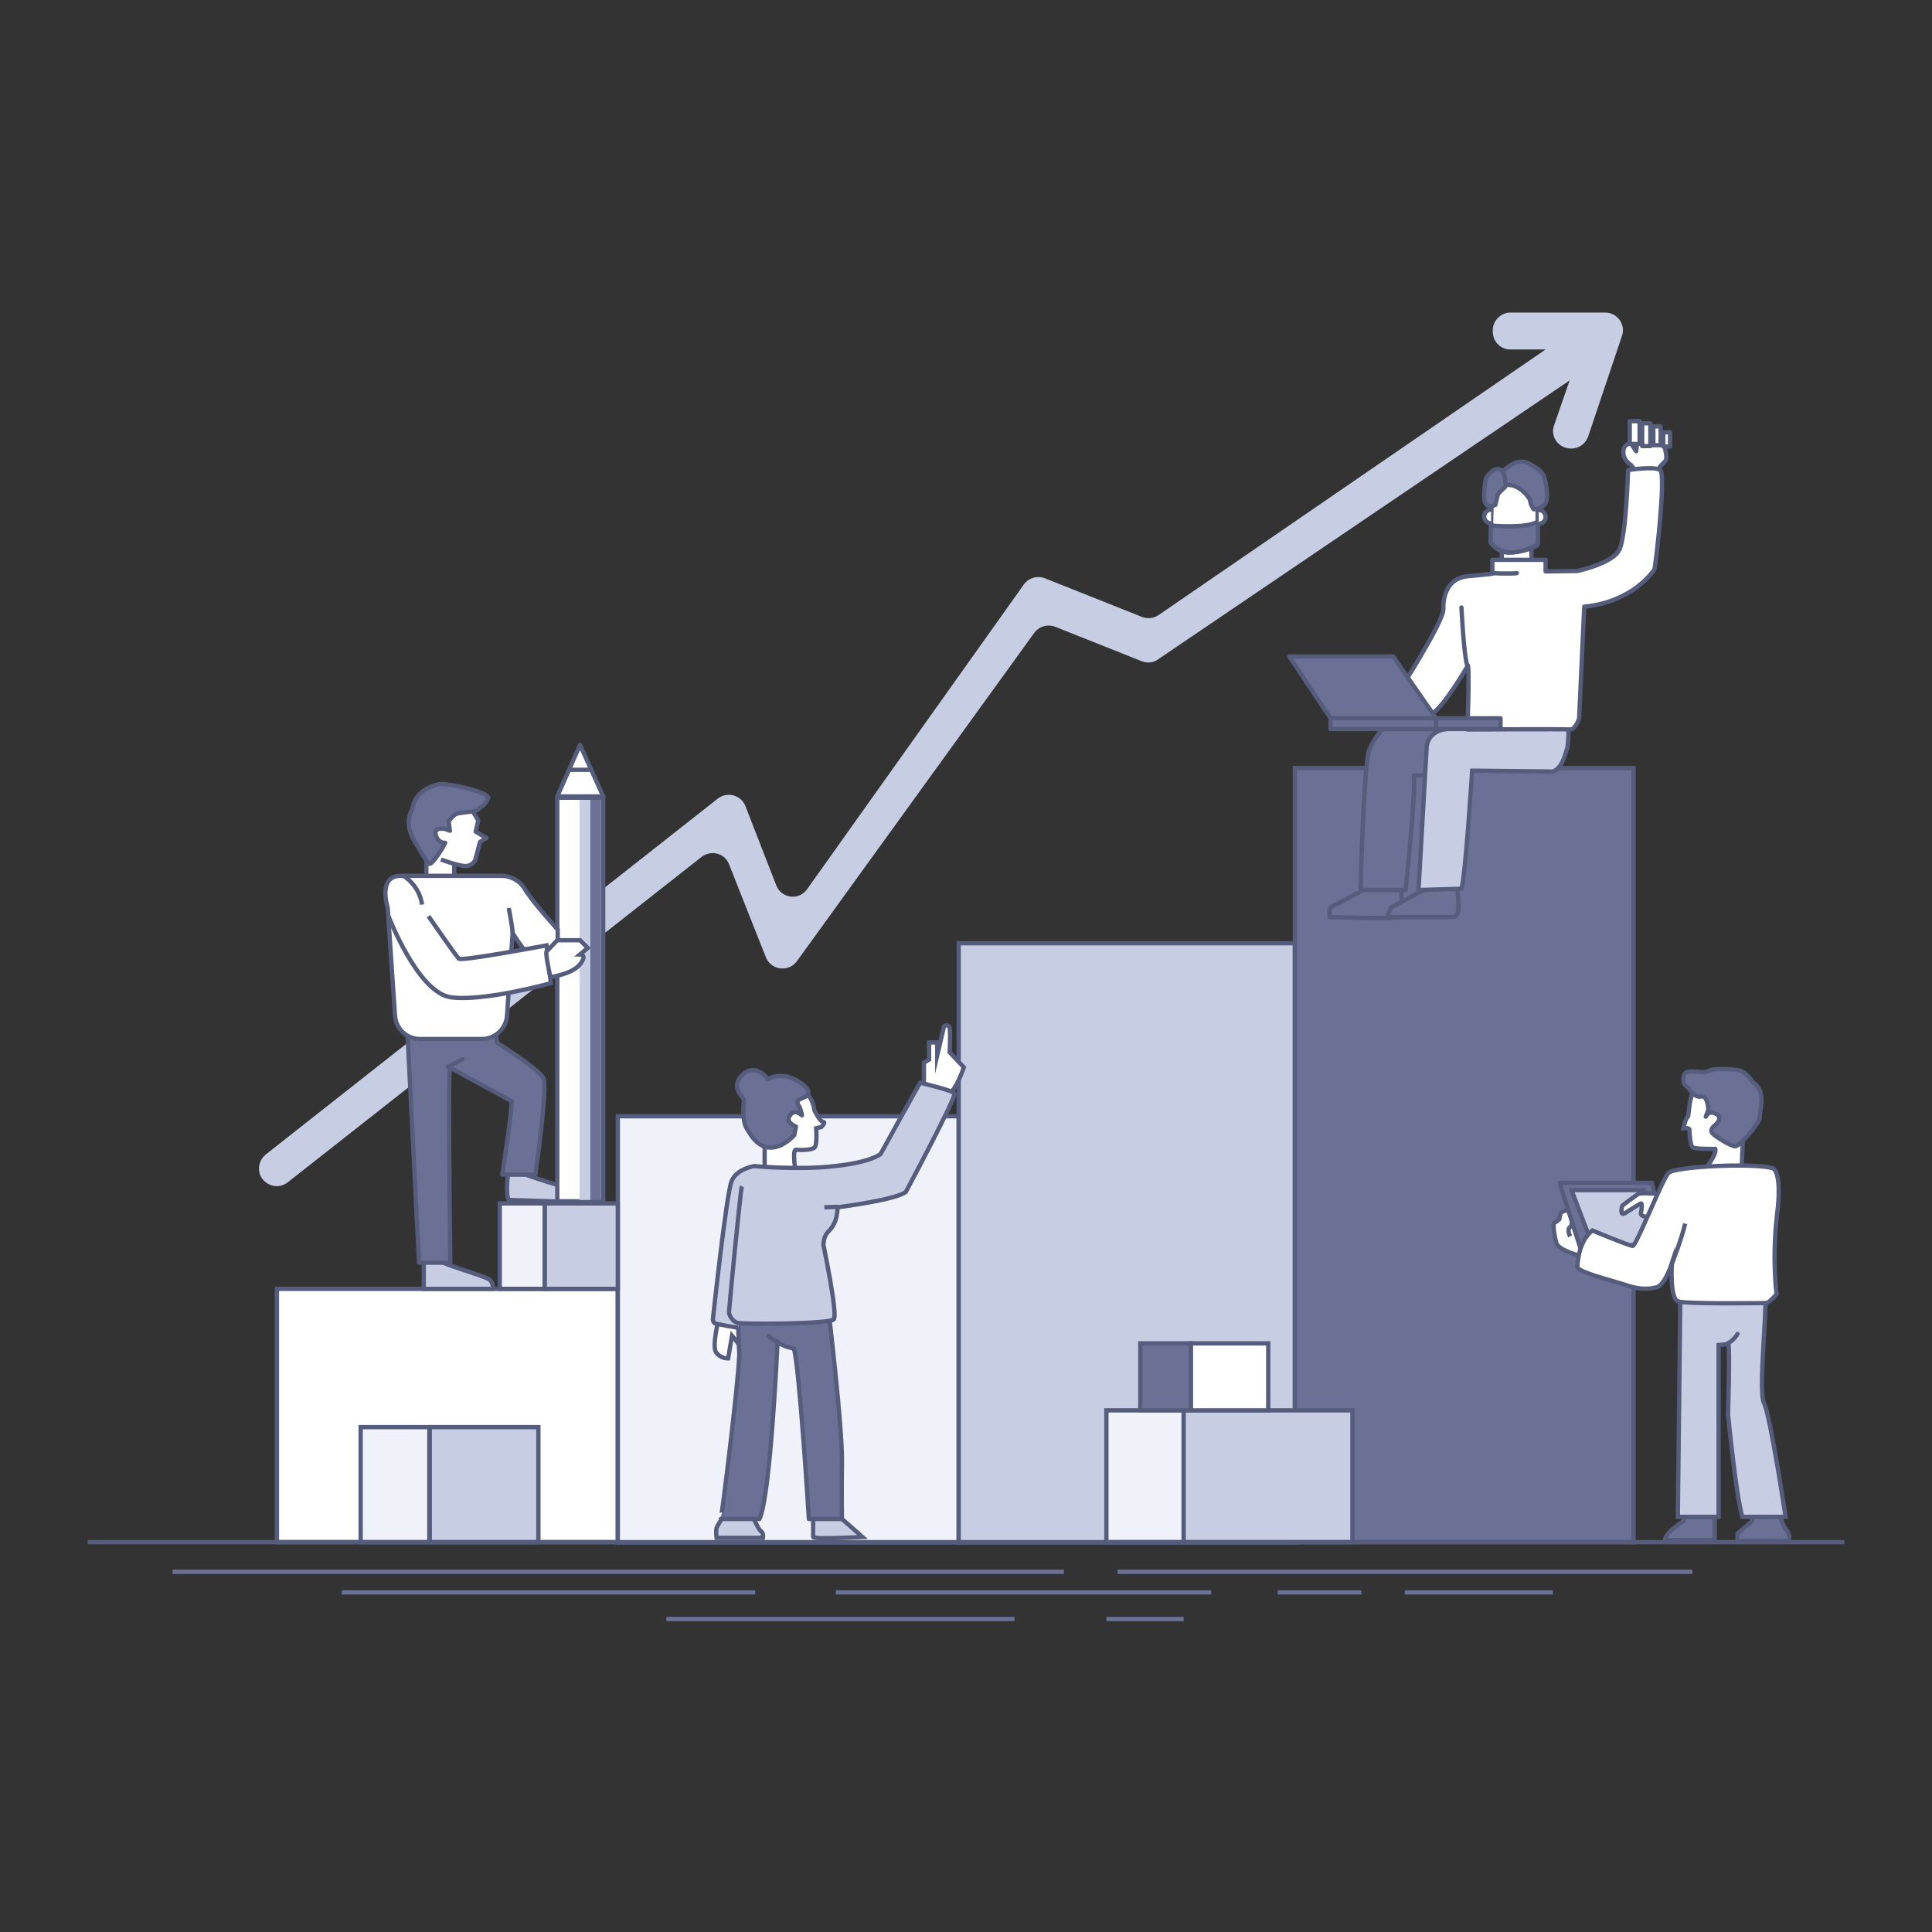 <?xml version="1.0" encoding="utf-8"?>
<!-- Generator: Adobe Illustrator 23.0.6, SVG Export Plug-In . SVG Version: 6.00 Build 0)  -->
<svg version="1.1" id="Layer_1" xmlns="http://www.w3.org/2000/svg" xmlns:xlink="http://www.w3.org/1999/xlink" x="0px" y="0px"
	 viewBox="0 0 450 450" style="enable-background:new 0 0 450 450;" xml:space="preserve">
<rect x="0" y="0" width="450" height="450" fill="#333333" stroke="none"/>
<style type="text/css">
	.st0{fill:#FFFFFF;stroke:#555C7C;stroke-miterlimit:10;}
	.st1{fill:#EFF2F9;stroke:#555C7C;stroke-miterlimit:10;}
	.st2{fill:#C7CDE2;stroke:#555C7C;stroke-miterlimit:10;}
	.st3{fill:#6A7194;stroke:#555C7C;stroke-miterlimit:10;}
	.st4{fill:none;stroke:#555C7C;stroke-miterlimit:10;}
	.st5{fill:none;stroke:#6A7194;stroke-miterlimit:10;}
	.st6{fill:#C7CDE2;}
	.st7{fill:#6A7194;stroke:#555C7C;stroke-linecap:round;stroke-linejoin:round;stroke-miterlimit:10;}
	.st8{fill:#FFFFFF;stroke:#555C7C;stroke-linecap:round;stroke-linejoin:round;stroke-miterlimit:10;}
	.st9{fill:#FFFFFF;}
	.st10{fill:#FFFFFF;stroke:#555C7C;stroke-linejoin:round;stroke-miterlimit:10;}
	.st11{fill:#6A7194;stroke:#555C7C;stroke-linejoin:round;stroke-miterlimit:10;}
	.st12{fill:none;stroke:#555C7C;stroke-linecap:round;stroke-linejoin:round;stroke-miterlimit:10;}
	.st13{fill:#6A7194;}
</style>
<g id="Calque_1">
</g>
<g id="Calque_2">
</g>
<g id="Calque_4">
</g>
<g id="Calque_3">
	<g>
		<rect x="64.5" y="300.2" class="st0" width="79.4" height="59"/>
		<rect x="143.9" y="260" class="st1" width="79.4" height="99.3"/>
		<rect x="84" y="332.4" class="st1" width="16" height="26.8"/>
		<rect x="100.1" y="332.4" class="st2" width="25.3" height="26.8"/>
		<rect x="116.4" y="280.3" class="st1" width="10.5" height="19.9"/>
		<rect x="126.9" y="280.3" class="st2" width="17" height="19.9"/>
		<rect x="223.3" y="219.7" class="st2" width="78.3" height="139.6"/>
		<rect x="301.6" y="178.9" class="st3" width="78.9" height="180.3"/>
		<rect x="257.7" y="328.5" class="st1" width="18" height="30.7"/>
		<rect x="275.7" y="328.5" class="st2" width="39.3" height="30.7"/>
		<rect x="265.6" y="312.9" class="st3" width="11.8" height="15.6"/>
		<rect x="277.4" y="312.9" class="st0" width="18" height="15.6"/>
		<line class="st4" x1="20.4" y1="359.2" x2="429.6" y2="359.2"/>
		<line class="st5" x1="40.2" y1="366.1" x2="247.8" y2="366.1"/>
		<line class="st5" x1="260.3" y1="366.1" x2="394.2" y2="366.1"/>
		<line class="st5" x1="79.6" y1="370.9" x2="175.9" y2="370.9"/>
		<line class="st5" x1="194.7" y1="370.9" x2="282.1" y2="370.9"/>
		<line class="st5" x1="297.6" y1="370.9" x2="317.1" y2="370.9"/>
		<line class="st5" x1="155.2" y1="377.1" x2="236.3" y2="377.1"/>
		<line class="st5" x1="257.7" y1="377.1" x2="275.7" y2="377.1"/>
		<line class="st5" x1="327.2" y1="370.9" x2="361.7" y2="370.9"/>
		<path class="st6" d="M61.9,268.9L167.2,186c2.2-1.7,5.4-0.8,6.4,1.7l7.2,18.5c1.2,3.1,5.3,3.6,7.2,0.9l50.5-71
			c1.1-1.5,3.1-2.1,4.9-1.4l22.6,9c1.3,0.5,2.7,0.3,3.8-0.4L360,81.4h-8.2c-2.2,0-4-1.7-4.1-4v-0.3c-0.1-2.3,1.8-4.3,4.1-4.3h22.1
			c2.8,0,4.8,2.8,3.9,5.4l-7.9,23.5c-0.7,1.9-2.6,3.1-4.7,2.7h-0.1c-2.5-0.5-4-3-3.1-5.4l3.6-10.4l-95.9,65
			c-1.1,0.8-2.6,0.9-3.8,0.4l-20.1-8c-1.8-0.7-3.8-0.1-4.9,1.4l-55.3,76.5c-1.9,2.6-6,2.1-7.2-0.9l-8.6-21.7c-1-2.6-4.2-3.4-6.4-1.7
			L67,275.4c-1.8,1.4-4.3,1.1-5.8-0.7l0,0C59.8,273,60.1,270.4,61.9,268.9z"/>
		<path class="st7" d="M392.6,352.1l-0.5,2.2c0,0-4.2,2.6-4.3,4.4h11.6v-7.1L392.6,352.1z"/>
		<path class="st7" d="M408.1,351.7v2.6l-3.4,2.9v1.7h11.9c0,0,0.6-1.2-0.6-2.7s-1.6-4.4-1.6-4.4h-6.3V351.7z"/>
		<path class="st7" d="M309.7,212.9c0,0-0.3-1.3,0.6-1.8c1-0.5,8.6-4.4,9.7-5.3s6.1-0.4,6.1-0.4s1,7.7,0,8.2s-16.4,0-16.4,0
			L309.7,212.9z"/>
		<path class="st7" d="M323.3,212.9l0.7-1.5c0,0,8.6-4.8,10.2-5.2s4.1-0.4,4.1-0.4h1c0,0,0.7,5.6,0.3,6.6c-0.3,1-0.9,1.2-0.9,1.2
			h-15.5L323.3,212.9L323.3,212.9z"/>
		<path class="st7" d="M327.4,207.3c0,0,2.5-23.8,1.9-26.7c0,0,6.6,0.3,8.2-0.7c1.5-1,1.3-10.4,1.3-10.4h-16.6c0,0-1.8,1.9-3.2,5
			s-2.1,32.8-2.1,32.8L327.4,207.3L327.4,207.3z"/>
		<path class="st2" d="M330.4,207.3l1.9-33.3c0,0,0.1-3.7,4.7-4.2s17.7-3.5,17.7-3.5h10.7c0,0,0,7.2-0.4,8.1c-0.4,0.9-1,4.5-3.3,5.3
			l-18.8-0.2c0,0-1.6,24.9-2.5,27.5L330.4,207.3z"/>
		<path class="st8" d="M379.9,108.3c0,0-1.9-1.1-1.8-3.1s1.8-1.9,1.8-1.9l1.2,1.8l0.4-3.9l5.6,1c0,0,1.7,4.5,0.7,5.3s-2.5,3-2.5,3
			h-3.7L379.9,108.3z"/>
		<polygon class="st8" points="349.8,131.6 349.8,126.9 356.7,126.3 356.7,131.6 		"/>
		<path class="st2" d="M189.4,352.6c0,0,0,4.8,0,5.4s11.5,0,11.5,0s-7.2-6.4-7.7-6.6S189.4,352.6,189.4,352.6z"/>
		<path class="st2" d="M166.9,358.2c0,0-0.2-1.5,0-2.3s2.9-4.6,2.9-4.6h4.7c0,0,2.1,5.1,2.8,5.4c0.6,0.4,0.4,1.5,0.4,1.5H166.9z"/>
		<path class="st0" d="M167.6,306.4c0,0-1.9,7.1-0.8,8.6c1.1,1.5,2.8,1.4,2.8,1.4l0.9-5.3c0,0,2.6,3.1,2.6,3.8c0,0.6,1.4-4,1.4-4
			l-5.3-6.6L167.6,306.4z"/>
		<polygon class="st9" points="99,196 99.6,206.4 105.8,206.4 105.8,195.6 99.2,196 		"/>
		<path class="st2" d="M118.5,271.7c0,0-0.9,6.5,0,7.8l13,0.4l3.6-2.4c0,0-14.7-4-15-5.2C119.8,271.1,118.5,271.7,118.5,271.7z"/>
		<path class="st2" d="M98.7,292.5v7.7h16.1c0,0,0.2-1-0.6-2c-0.8-1-11.9-3.8-12.2-4.9C101.7,292.1,98.7,292.5,98.7,292.5z"/>
		<path class="st7" d="M107.7,246.7c-2.8,1.5-2.1,1.2-2.8,1.5c-0.1,0-0.1,0.7-0.2,1.9c-0.3,8.7,0.2,44,0.2,44h-7.3l-2.8-55.6H115
			l0.8,4.4c0,0,9.8,6.1,10.8,8.3s-1.9,22.4-1.9,22.4H117c0,0,2.1-13.8,2.2-17.1l-14.9-8.1"/>
		<rect x="129.8" y="185.8" class="st0" width="10.7" height="94"/>
		<polygon class="st8" points="140.5,185.5 135.1,173.5 129.8,185.5 		"/>
		<line class="st4" x1="132.5" y1="179.3" x2="137.7" y2="179.3"/>
		<path class="st0" d="M119.4,217.3l-1.3,19.2c-0.2,3.1-2.8,5.5-5.8,5.5H97.8c-3.1,0-5.6-2.4-5.8-5.5l-1.7-25.1c0,0-2.4-7.4,3-7.4
			h23.6c0,0,3.4-0.1,5.3,3c1.9,3.2,7.7,9.5,7.7,9.5v8.3C129.8,224.8,125.6,227.6,119.4,217.3z"/>
		<path class="st0" d="M99.8,213.4c0,0,6.4,9.3,7.1,9.9c0.7,0.6,20.4-3.1,20.4-3.1l1,8.8c0,0-15.4,4.3-23.2,3.3
			s-14.6-18.9-14.6-18.9"/>
		<path class="st10" d="M99.3,204v-4.2l-1.1-11.6l6-1.7l3.4,0.7l1-0.7l2.8,4.6l-0.6,2.6l2.5,1.5l-1.5,0.9l-1.1,4.2
			c0,0-0.7,1.6-2.6,1.4s-5.4-1.5-5.4-1.5"/>
		<line class="st4" x1="105.8" y1="204" x2="105.8" y2="201.2"/>
		<path class="st11" d="M103,197.6c0.7-1.3,0.7-1.3,0.7-1.3s-1.6,0.2-2.2-1.8s2.2-1.4,2.2-1.4l1.1,0.4l-0.3-2.2c0,0,1-1.5,2-1.8
			s4.4-0.4,4.8-0.9c0.5-0.5,2.2-1.5,2.4-2.8s-9.7-3.6-11.7-3.1c-1.9,0.5-5.4,1.7-6,5.9c0,0-2.4,3.3,1.2,8.4c0,0,2.2,3.9,2.7,4.2
			C100.6,201.6,103,197.6,103,197.6z"/>
		<path class="st11" d="M118.5,211.5c0,0,0.9,4.7,0.9,5.8"/>
		<path class="st7" d="M172.2,315.3c0,0-0.6-9.7,0-10.6s19.6,0,19.6,0l1.2,0.8c0,0,3.2,26.7,3.1,34.8c-0.1,8.1,0,13.5,0,13.5h-7.7
			c0,0-2.2-35.7-3.5-39.7c0,0-2.2-0.3-3.8-1.5c0,0-1.6,35.7-4.2,41.2h-9C168,353.9,172,322.5,172.2,315.3z"/>
		<path class="st0" d="M215.2,253.2v-5.7l1.2-0.7v-4h1.9v3l1.6-6.8c0,0,1.1-0.6,1.3,0.5s0,5.6,0,5.6l3.3,3.5c0,0-1.8,5.3-3.3,5.9
			C219.7,255.2,215.2,253.2,215.2,253.2z"/>
		<path class="st0" d="M178.1,272.8v-0.4v-9.1l-1.4-4.7l4.6-5.8l4,1c0,0,3.6-0.4,4.4,4.8c0,0,1.2,2.6,2,2.7s-0.4,1.2-0.4,1.2
			l-1.2,0.3c0,0,0.3,3.9-0.4,4.5s-3.2,0.6-4.3,0.5c-1-0.1,0,5.7,0,5.7l-5,1.8"/>
		<path class="st7" d="M186.8,259.8c0,0-1.7-1.7-2.8,0c-1.2,1.7,1.4,2.6,1.4,2.6l-0.4,2c0,0-2.5,2.9-5.5,2.9s-4.7-2.9-5.7-4.7
			c-1-1.8-0.6-5.7-0.5-6.3c0.1-0.6-3.1-2.6-0.8-5.5c2.4-2.9,5-0.8,5-0.8s1.3,0.9,1.2,1.4c0,0,3.2-2.1,7.3,0.5s1.5,3.6,1.5,3.6
			l-1.7,0.8c0,0-0.2,0.8,0.3,1.3C186.5,258.2,186.8,259.8,186.8,259.8z"/>
		<path class="st0" d="M94,204c0,0,3.7,2.2,4.3,6.7"/>
		<path class="st2" d="M173.5,308.4"/>
		<path class="st2" d="M172.8,276.3c-0.3,0.6-3,28.5-3,29.3s0.8,2.1,1.9,2.5c1.1,0.4,21.6,0.3,22.5-0.8c1-1.1-2.4-17.3-2.4-17.3
			s0-1.6,0.7-2.6c0.6-1,2.4-1.7,2.6-6.2c0,0,13.6-1.7,15.9-3.6c0,0,11.8-22.1,11.3-22.9c-0.5-0.8-8-2.5-8-2.5
			c-0.4,0.6-9.2,16.6-9.2,16.6s-2.2,1.9-10.6,2.8c-8.4,1-18.8,0-18.8,0s-4.1,0.6-5.3,3.5s-4.3,31.7-4.3,31.7s-0.3,1.2,0.6,1.5
			c0,0,4.8,1,5.3,0.9"/>
		<line class="st4" x1="192" y1="281.2" x2="195.2" y2="281.1"/>
		<path class="st7" d="M181.2,312.6c0,0-2-0.9-2.2-1.5"/>
		<path class="st8" d="M325.8,161.1c0,0,10.4-16.2,10.4-19.2c0,0-0.6-7.2,5.8-7.7c6.5-0.6,5.6-0.6,5.6-0.6v-2.3v-0.9H360v2.7
			l7.4-0.1c0,0,8-1.7,9.7-4.8c1.7-3.1,2.1-18.7,2.1-18.7s6.1-1,7.5,0s-1.1,22.8-1.4,23.2s-5,7.5-16.3,8.6l-1.2,26.1
			c0,0-0.9,2.6-2.1,2.5s-23.9,0-23.9,0s0.5-13.8,0.1-14.9c0,0-6.4,11.1-9,11.5C330.2,166.9,325.8,161.1,325.8,161.1z"/>
		<path class="st12" d="M347.5,133.5c0,0,4.1,0.2,5.8,0"/>
		<path class="st12" d="M340.4,141.5c0,0,0.5,10.4,1.3,13.4"/>
		<rect x="379.6" y="98.1" class="st8" width="2.3" height="5.3"/>
		<rect x="382.5" y="98.6" class="st8" width="1.9" height="5.3"/>
		<rect x="385.1" y="99.3" class="st8" width="1.7" height="4.4"/>
		<rect x="387.4" y="100.7" class="st8" width="1.6" height="3.3"/>
		<path class="st8" d="M347.5,113.7l-0.3,12.7c0,0,1.6,2.3,4.1,2.3c2.6,0,6.8-1.2,6.8-1.8c0.1-0.6,0-13.4,0-13.4l-4.4-2.8
			L347.5,113.7z"/>
		<path class="st11" d="M347.3,122.4c0,0,8.1,0.8,10.9-0.9v5.3c0,0-7.3,4.5-11-0.5L347.3,122.4z"/>
		<path class="st8" d="M358.4,118.8c0.9,0,1.6,0.7,1.6,1.6s-0.7,1.6-1.6,1.6"/>
		<path class="st8" d="M347.3,118.7c-0.9,0-1.6,0.7-1.6,1.6s0.7,1.6,1.6,1.6"/>
		<path class="st11" d="M348.3,117.6c0,0-1.8,1-2.4-0.6s0.2-5.6,0.2-5.6s1.9-3.3,3.9-1.7c0,0,1.2,3.1,0.5,3.8
			c-0.8,0.7-1.6,1.6-1.6,1.6L348.3,117.6z"/>
		<path class="st11" d="M350,109.9c0,0,2.9-3.5,6-2c3.2,1.6,3.6,2.8,3.8,3.6s1.1,4.8,0,6s-2.6,1.1-2.6,1.1s-0.8-1.2-0.8-2
			c-0.1-0.7-2.7-4.1-5.7-3.6C350.7,113.1,350.7,110.6,350,109.9z"/>
		<polygon class="st11" points="300.3,152.9 324.5,152.9 334.5,167.3 309.9,167.3 		"/>
		<rect x="309.9" y="167.3" class="st11" width="24.6" height="2.5"/>
		<rect x="334.5" y="167.3" class="st11" width="15" height="2.5"/>
		<path class="st12" d="M394.9,282.3c0,0-4.5,11.2-5.5,12.1"/>
		<path class="st2" d="M391.4,300.5l-0.6,52.8h9.5v-40c0,0,1.7-0.1,2.2-0.4s0,16.6,0,16.6s1.8,18.5,3.3,23.8h10.1
			c0,0-3.6-23.8-5-26.4s0.6-20.6,0.3-25.3C410.9,296.9,391.4,300.5,391.4,300.5z"/>
		<path class="st12" d="M402.5,312.9c0,0,1.5-0.9,2.2-2.2"/>
		<path class="st0" d="M365.7,288c0,0-0.8-1.7,0-2.2c0.8-0.6,0.3-3.7,1-3.5c0.6,0.2,1-0.1,1.4,0.9s0.8,6.6,1.6,7.1
			c0.8,0.6,1.2,2.9,1.2,2.9s-7.8-1.5-8.4-3.7s-0.8-4.7-0.5-4.7s1.2-0.8,1.2-0.8s0.1-1.2,0.5-1.7l2.4-0.8"/>
		<path class="st0" d="M405.9,266.6l-0.3,6.8h-9.2c0,0,3.7-4.6,3.1-5.8c0,0-4.7,0.1-5.3-0.4c-0.5-0.5-0.7-3.4-0.7-4
			c0.1-0.6-1.4-0.4-1.4-0.4s0.5-2.4,1.1-2.8l0.3-2.4c0,0,0.5-4.1,1.8-4.4c1.2-0.4,9.1-0.3,9.1-0.3s1.6,2.5,1.5,2.7
			C405.8,255.8,405.9,266.6,405.9,266.6z"/>
		<path class="st7" d="M393.2,253.3c0,0,1.4,2.5,3,2.1s1.7,3.1,1.7,3.1l-0.6,1.6c0,0,0.7-1.7,2.5-0.6c1.8,1-0.6,2.8-0.6,2.8
			s-1.1,0.9-0.3,1.7c0.7,0.8,4.3,3,5.3,3s5.9-5.7,5.7-6.8c-0.2-1.1,1.8-6-1.7-8.2c0,0-1.4-2.4-3.2-2.7c-1.8-0.3-2.4-0.3-4.6-0.3
			s-2.6,0.7-3.5,0.7s-3.3-0.3-4,0s-0.8,1.4-0.8,1.4S391.8,252.7,393.2,253.3z"/>
		<path class="st7" d="M363.3,275.5c0,0.4,6,18.9,6,18.9l18.5-3.2l-3-15.7L363.3,275.5L363.3,275.5z"/>
		<polygon class="st2" points="366.3,277.9 371.3,291 385.4,289.4 382.8,277.2 366.1,277.2 		"/>
		<path class="st0" d="M378.9,282.3c0,0,3-1.9,3.3-2c0.4-0.1,0.1,1.7,0,2.3c-0.1,0.6,1,1,2.9,0.9s4.9-2.9,4.9-2.9l-0.5-2.2
			c0,0-7.2-0.8-7.9-0.3c-0.8,0.5-3.5,2.5-3.7,2.7s-0.4,1.8,0,1.9S378.9,282.3,378.9,282.3z"/>
		<path class="st0" d="M367.4,295.2c0,0,0-5.9,3.5-8.6c0,0,8.6,3.6,9.4,3.6s6.9-15.5,8.3-17s19.8-2.4,24.3-1.1c0,0,2.3,0.5,1,10.9
			c-1.2,10.4-0.1,18.4-0.1,18.4s-1.5,1.9-2.4,2.1c0,0-18.6,0.3-20.6-0.4c-1.9-0.7-1.4-8.8-1.4-8.8s-1.8,5.6-3.9,5.6
			c0,0-2.6,0.9-6.8-0.6C374.6,298,368,296.4,367.4,295.2z"/>
		<path class="st0" d="M389.4,294.4c0,0,2.3-5.8,3.1-9.4"/>
		<rect x="135" y="186.3" class="st6" width="2.5" height="93.2"/>
		<rect x="137.5" y="186.3" class="st13" width="2.5" height="93.2"/>
		<path class="st0" d="M127.4,221.5c-0.6,0,0.8,6.1,0.8,6.1s5.1-0.7,6.9-3c1.8-2.3,0-2.3,0-2.3l1.8-1.5l-1.8-1.8h-5.3L127.4,221.5z"
			/>
	</g>
</g>
</svg>
